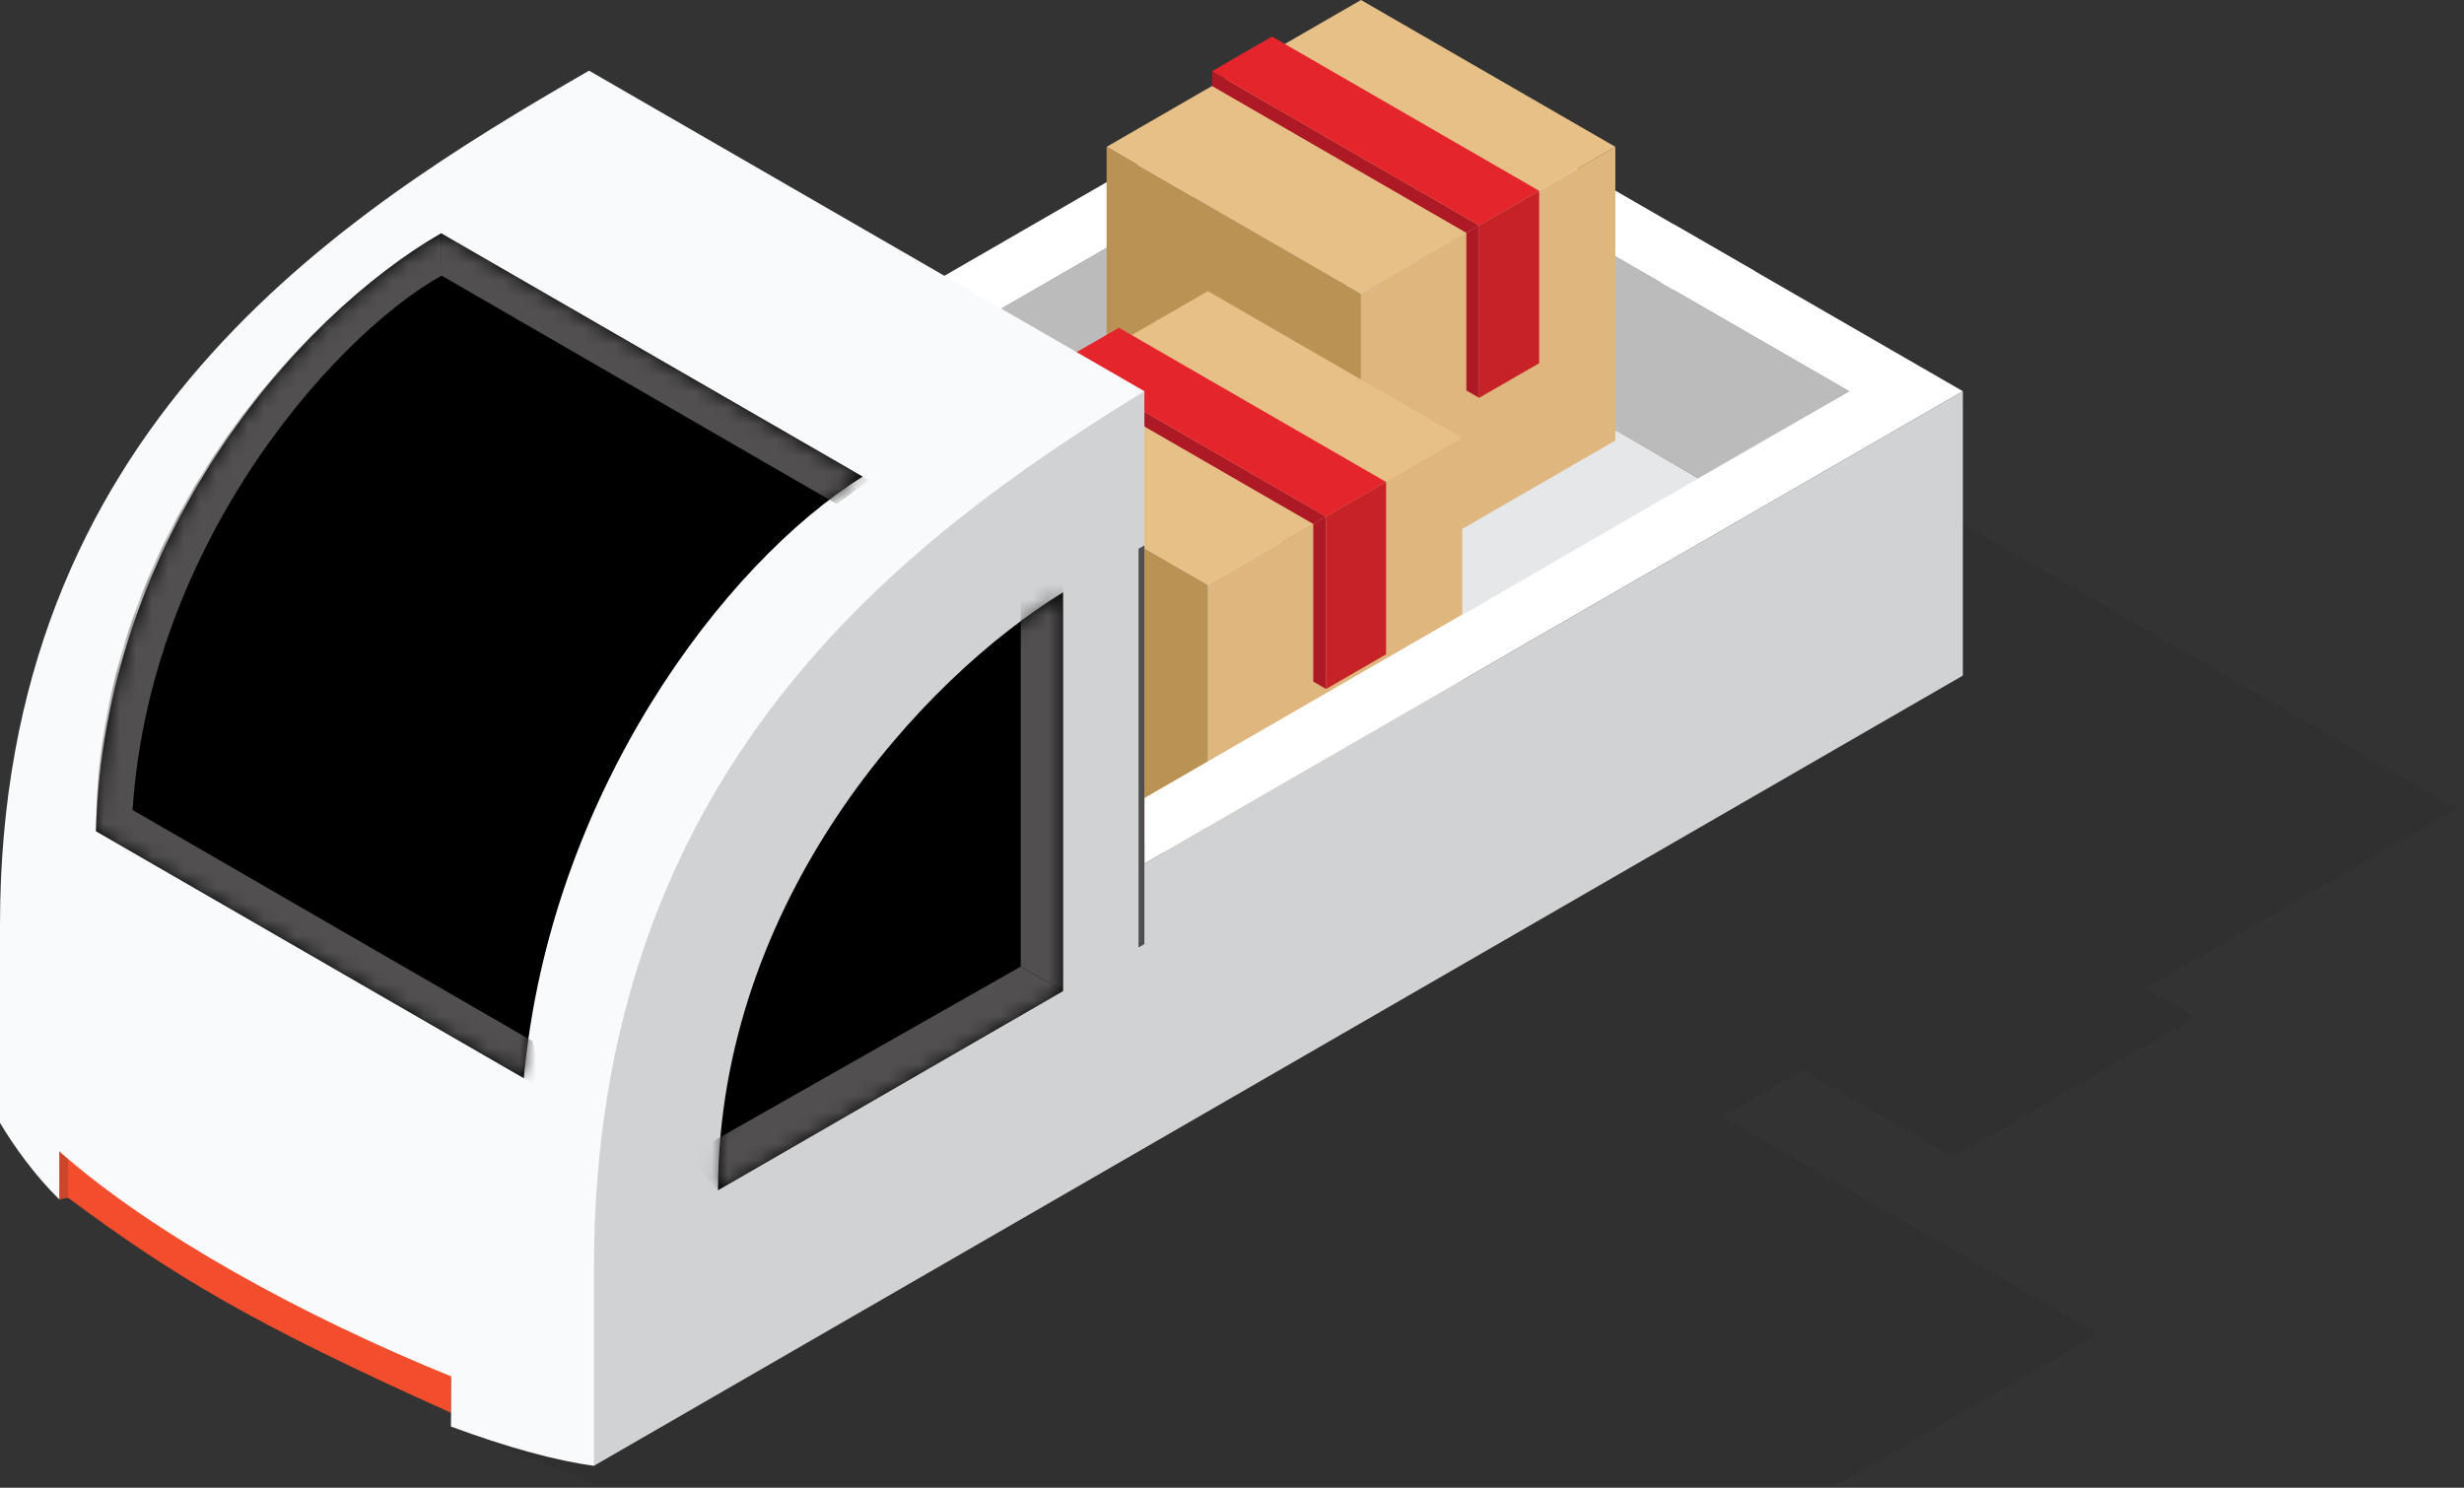 <svg width="154" height="93" viewBox="0 0 154 93" fill="none" xmlns="http://www.w3.org/2000/svg">
<rect x="0" y="0" width="154" height="93" fill="#333333" stroke="none"/>
<path fill-rule="evenodd" clip-rule="evenodd" d="M122.68 32.726L153.557 50.553L134.1 61.787L137.225 63.591L122.068 72.341L112.661 66.91L107.651 69.802L131.164 83.377L114.927 92.752H37.124L28.185 89.174L122.68 32.726Z" fill="black" fill-opacity="0.051"/>
<path fill-rule="evenodd" clip-rule="evenodd" d="M84.603 17.461C85.197 17.631 106.177 29.917 106.177 29.917L71.524 49.885L57.928 32.861L84.603 17.461Z" fill="#E5E7E8"/>
<path fill-rule="evenodd" clip-rule="evenodd" d="M84.602 6.58L51.47 25.708L57.928 32.861L84.602 17.462L106.177 29.917L115.567 24.457L84.602 6.58Z" fill="#BBBBBC"/>
<path fill-rule="evenodd" clip-rule="evenodd" d="M109.714 16.971L84.602 2.473L31.744 32.991L35.3 35.044L84.602 6.58L104.563 18.104L109.714 16.971Z" fill="white"/>
<path fill-rule="evenodd" clip-rule="evenodd" d="M100.959 9.179L85.061 18.358V36.716L100.959 27.537L100.959 9.179Z" fill="#DEB67E"/>
<path fill-rule="evenodd" clip-rule="evenodd" d="M69.162 9.179L85.061 18.358V36.716L69.162 27.537V9.179Z" fill="#BA9254"/>
<path fill-rule="evenodd" clip-rule="evenodd" d="M69.162 9.179L85.061 0L100.96 9.179L85.061 18.358L69.162 9.179Z" fill="#E7C088"/>
<path fill-rule="evenodd" clip-rule="evenodd" d="M75.749 5.376L75.749 4.452L92.448 14.093L91.647 14.556L75.749 5.376Z" fill="#AD1924"/>
<path fill-rule="evenodd" clip-rule="evenodd" d="M91.647 14.556V24.407L92.448 24.87V14.093L91.647 14.556Z" fill="#AD1924"/>
<path fill-rule="evenodd" clip-rule="evenodd" d="M79.5 2.286L75.749 4.452L92.448 14.093L96.199 11.927L79.5 2.286Z" fill="#E4262C"/>
<path fill-rule="evenodd" clip-rule="evenodd" d="M96.198 22.704L92.448 24.869V14.093L96.198 11.928V22.704Z" fill="#C72227"/>
<path fill-rule="evenodd" clip-rule="evenodd" d="M91.391 27.379L75.492 36.558V54.916L91.391 45.737L91.391 27.379Z" fill="#DEB67E"/>
<path fill-rule="evenodd" clip-rule="evenodd" d="M59.593 27.379L75.492 36.558V54.916L59.593 45.737V27.379Z" fill="#BA9254"/>
<path fill-rule="evenodd" clip-rule="evenodd" d="M59.593 27.379L75.492 18.2L91.391 27.379L75.492 36.558L59.593 27.379Z" fill="#E7C088"/>
<path fill-rule="evenodd" clip-rule="evenodd" d="M66.18 23.576L66.18 22.652L82.879 32.293L82.079 32.755L66.18 23.576Z" fill="#AD1924"/>
<path fill-rule="evenodd" clip-rule="evenodd" d="M82.079 32.755V42.607L82.879 43.069V32.293L82.079 32.755Z" fill="#AD1924"/>
<path fill-rule="evenodd" clip-rule="evenodd" d="M69.931 20.486L66.18 22.652L82.879 32.293L86.63 30.127L69.931 20.486Z" fill="#E4262C"/>
<path fill-rule="evenodd" clip-rule="evenodd" d="M86.63 40.904L82.879 43.069V32.293L86.63 30.127V40.904Z" fill="#C72227"/>
<path fill-rule="evenodd" clip-rule="evenodd" d="M71.524 53.99L122.68 24.457L104.611 14.025L103.788 17.657L115.567 24.457L71.524 49.885V53.99Z" fill="white"/>
<path fill-rule="evenodd" clip-rule="evenodd" d="M4.251 74.871C10.829 79.745 15.619 82.67 28.194 88.318L28.198 85.659L4.251 72.329C4.251 73.071 4.251 74.129 4.251 74.871Z" fill="#F24E2E"/>
<path fill-rule="evenodd" clip-rule="evenodd" d="M3.708 74.979L4.251 74.871V71.483L3.708 71.642V74.979Z" fill="#CC462B"/>
<path fill-rule="evenodd" clip-rule="evenodd" d="M36.815 4.417L71.524 24.457C61.632 43.651 51.966 62.714 42.14 81.87C40.474 85.119 38.802 88.371 37.124 91.626C34.763 91.321 31.637 90.455 28.185 89.174C28.198 88.48 28.198 87.104 28.198 86.04C18.927 82.274 9.536 77.126 3.708 71.974C3.708 72.57 3.708 74.421 3.708 74.979C2.212 73.513 0.882 71.674 0 70.192V57.801C0 26.811 21.172 13.449 36.815 4.417Z" fill="#F9FAFB"/>
<path fill-rule="evenodd" clip-rule="evenodd" d="M122.68 42.23L37.124 91.626V79.234C37.124 48.193 56.362 33.765 71.524 24.456V53.99L122.68 24.456V42.23Z" fill="#D0D2D3"/>
<path fill-rule="evenodd" clip-rule="evenodd" d="M44.873 74.403C44.924 56.283 57.59 42.461 66.441 37.027V61.95L44.873 74.403Z" fill="black"/>
<mask id="mask0_434_1437" style="mask-type:luminance" maskUnits="userSpaceOnUse" x="44" y="37" width="23" height="38">
<path d="M44.873 74.403C44.924 56.283 57.59 42.461 66.441 37.027V61.95L44.873 74.403Z" fill="white"/>
</mask>
<g mask="url(#mask0_434_1437)">
<path fill-rule="evenodd" clip-rule="evenodd" d="M66.441 36.194L63.795 36.058V60.423L66.441 61.95V36.194Z" fill="#514F4F"/>
<path fill-rule="evenodd" clip-rule="evenodd" d="M63.795 60.423L43.033 72.213L44.873 74.403L66.441 61.951L63.795 60.423Z" fill="#514F4F"/>
</g>
<path fill-rule="evenodd" clip-rule="evenodd" d="M71.524 34.092L71.159 34.303V59.227L71.524 59.016V34.092Z" fill="#514F4F"/>
<path fill-rule="evenodd" clip-rule="evenodd" d="M6 51.96C6.47 33.671 18.52 19.808 27.569 14.584C35.894 19.39 45.59 24.988 53.916 29.795C45.232 35.228 34.358 49.632 32.74 67.398L6 51.96Z" fill="black"/>
<mask id="mask1_434_1437" style="mask-type:luminance" maskUnits="userSpaceOnUse" x="6" y="14" width="48" height="54">
<path d="M6 51.96C6.47 33.671 18.52 19.808 27.569 14.584C35.894 19.39 45.59 24.988 53.916 29.795C45.232 35.228 34.358 49.632 32.74 67.398L6 51.96Z" fill="white"/>
</mask>
<g mask="url(#mask1_434_1437)">
<path fill-rule="evenodd" clip-rule="evenodd" d="M27.569 14.584L27.575 17.215L52.301 31.508L54.318 30.027L27.569 14.584Z" fill="#514F4F"/>
<path fill-rule="evenodd" clip-rule="evenodd" d="M8.291 50.637L6 51.96L34.033 68.145L33.285 65.084L8.291 50.637Z" fill="#514F4F"/>
<path fill-rule="evenodd" clip-rule="evenodd" d="M6 51.96C6 33.88 18.52 19.808 27.569 14.584C27.579 15.465 27.589 16.347 27.599 17.229C20.722 21.051 8.203 35.123 8.203 53.203C7.469 52.789 6.734 52.374 6 51.96Z" fill="#514F4F"/>
</g>
</svg>
